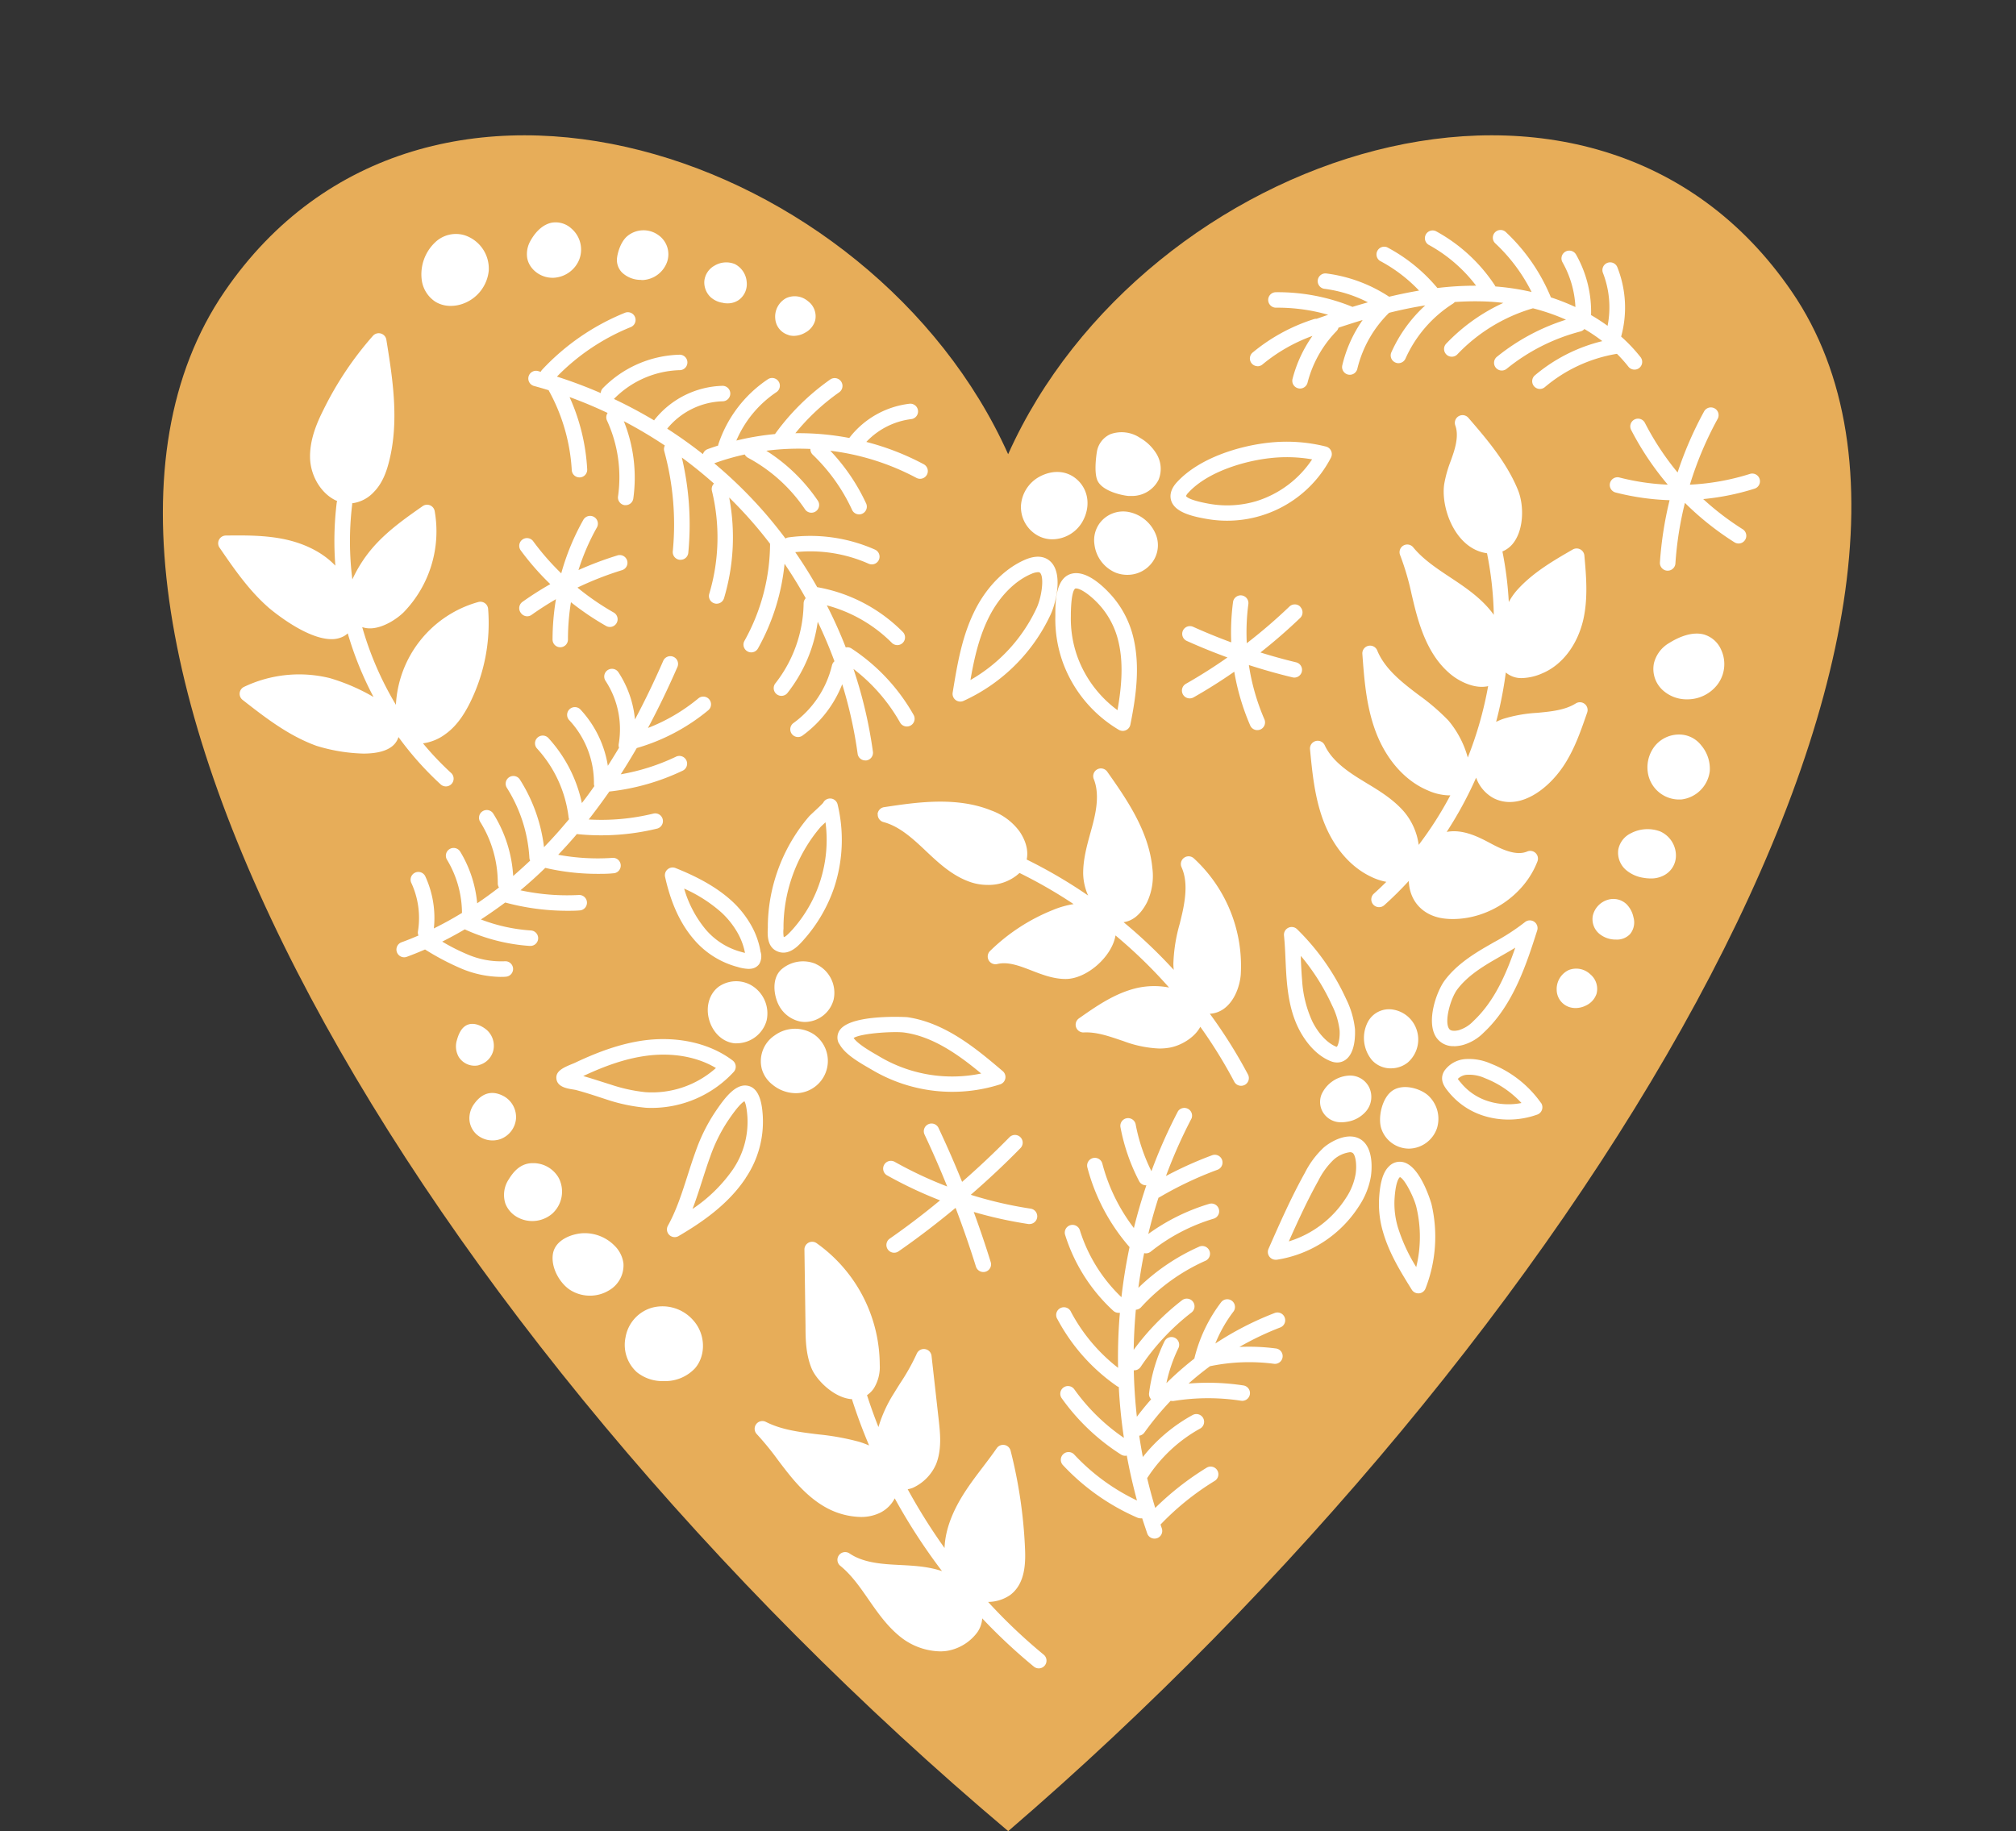 <?xml version="1.0" encoding="UTF-8" standalone="no"?><svg xmlns="http://www.w3.org/2000/svg" xmlns:xlink="http://www.w3.org/1999/xlink" data-name="Layer 1" fill="#000000" height="539.9" preserveAspectRatio="xMidYMid meet" version="1" viewBox="-46.9 -39.9 594.3 539.9" width="594.3" zoomAndPan="magnify"><rect x="-46.9" y="-39.9" width="594.3" height="539.9" fill="#333333" stroke="none"/><g id="change1_1"><path d="M250.31,500C76.1,353.05-46.87,142.76,19.29,46.07c58.82-86,191.14-41,231,47.95,39.87-89,172.2-133.92,231-47.95C547.48,142.76,417.16,356.54,250.31,500Z" fill="#e7ad59"/></g><g id="change2_1"><path d="M70.57,177.42a5.71,5.71,0,0,1-2.24,3c-2,1.39-5,1.87-8.13,1.87A51.31,51.31,0,0,1,46.38,180c-8.26-3-15.12-8.35-21.75-13.53a2.27,2.27,0,0,1,.41-3.85,37.73,37.73,0,0,1,25.33-2.57,58.22,58.22,0,0,1,12.85,5.56,99.63,99.63,0,0,1-7.61-18.77,6.35,6.35,0,0,1-1.06.79,7.4,7.4,0,0,1-3.73.92c-7.71,0-18.16-9-18.28-9.07h0c-6-5.18-10.44-11.67-14.75-17.95A2.28,2.28,0,0,1,19.65,118c5.7-.06,11.59-.12,17.4,1.11,4.38.94,10.4,3.05,14.91,7.78a93.68,93.68,0,0,1,.39-18.49,2.08,2.08,0,0,1,.15-.57c-4.52-1.89-7.87-7.22-8-12.76-.11-5.27,1.93-10.15,4-14.24A98.59,98.59,0,0,1,63,59.16a2.28,2.28,0,0,1,4,1.14c1.83,11.34,3.91,24.18.67,36.34-.64,2.42-1.79,5.93-4.36,8.52a10.45,10.45,0,0,1-6.4,3.33,2.26,2.26,0,0,1,0,.45,90,90,0,0,0,.06,22,39.86,39.86,0,0,1,5.48-8.74c4.36-5.24,9.89-9.12,15.25-12.87a2.27,2.27,0,0,1,3.54,1.46,34.3,34.3,0,0,1-9.09,29.78c-2,2-6.18,4.8-10,4.8a7.2,7.2,0,0,1-1.6-.18,6.91,6.91,0,0,1-.67-.19,95.13,95.13,0,0,0,9.93,22.91A33.24,33.24,0,0,1,94.11,137.6a2.29,2.29,0,0,1,2.88,2,52.81,52.81,0,0,1-5.23,27.48c-2.19,4.47-4.56,7.5-7.47,9.55a14.14,14.14,0,0,1-6.5,2.64A87.61,87.61,0,0,0,86.08,188,2.28,2.28,0,1,1,83,191.37,93.53,93.53,0,0,1,70.57,177.42Zm173.83,255a11.65,11.65,0,0,0,6.51-2.05c4.22-3.19,4.55-8.81,4.37-13.36A141.12,141.12,0,0,0,251,387.76,2.28,2.28,0,0,0,247,387c-1.31,1.9-2.74,3.79-4.13,5.62-1.63,2.14-3.31,4.35-4.84,6.65-3.53,5.28-5.58,10.12-6.26,14.77a23.51,23.51,0,0,0-.23,2.48,171.5,171.5,0,0,1-10.86-17.32,7.73,7.73,0,0,0,1.57-.45,13.65,13.65,0,0,0,6.82-7c1.72-4.37,1.18-9.19.75-13.06l-2.11-18.82a2.28,2.28,0,0,0-4.36-.64,61.86,61.86,0,0,1-4.83,8.63c-.63,1-1.26,2-1.87,3a39.83,39.83,0,0,0-4.59,10q-1.84-4.65-3.37-9.4a7.63,7.63,0,0,0,2-2,12,12,0,0,0,1.75-7,44.14,44.14,0,0,0-18.62-35.82,2.28,2.28,0,0,0-3.58,1.9l.32,22.61c0,3.9.11,8.32,1.78,12.39,1.39,3.41,6.44,8.51,11.5,9.07a2.55,2.55,0,0,0,.39,0q2.22,6.95,5.08,13.68a28.59,28.59,0,0,0-3-1.1,73.81,73.81,0,0,0-12-2.17c-5.55-.68-10.8-1.33-15.43-3.68a2.28,2.28,0,0,0-2.68,3.61,84,84,0,0,1,6.19,7.57c.91,1.21,1.86,2.46,2.82,3.67,2.71,3.42,6.46,7.68,11.39,10.4a22.18,22.18,0,0,0,10.24,2.78,12.65,12.65,0,0,0,5.87-1.32,9.66,9.66,0,0,0,4.15-4.17,174,174,0,0,0,13.94,21.46c-4.06-1.38-8.3-1.6-12.41-1.81l-2-.11c-4.57-.27-9.29-.85-12.89-3.32a2.28,2.28,0,0,0-2.72,3.65c3.31,2.67,5.82,6.29,8.26,9.81,2.62,3.78,5.34,7.7,9,10.76A19.47,19.47,0,0,0,230.22,447a13.57,13.57,0,0,0,2.12-.16,14,14,0,0,0,8.88-5.48,8.11,8.11,0,0,0,1.43-4.09,164.84,164.84,0,0,0,15.22,14.22,2.28,2.28,0,0,0,1.45.52,2.26,2.26,0,0,0,1.76-.83,2.28,2.28,0,0,0-.31-3.21A160.88,160.88,0,0,1,244.4,432.44ZM421,170.15a2.28,2.28,0,0,0-3.37-2.65c-3.22,2-7.2,2.38-11.42,2.78a41.63,41.63,0,0,0-10,1.78,19.5,19.5,0,0,0-2.07.88A114.45,114.45,0,0,0,397,158.38a7,7,0,0,0,4.77,1.65,15.85,15.85,0,0,0,6.05-1.43c5.8-2.45,10.27-8.32,12-15.71,1.47-6.38.87-13.08.34-19a2.29,2.29,0,0,0-3.41-1.78c-5.61,3.24-12,6.9-16.68,12.27h0a18.55,18.55,0,0,0-2.19,3.24A104.6,104.6,0,0,0,396,122.69a7.72,7.72,0,0,0,2.91-2.1c3.45-4,3.55-11.44,1.65-16.07-3.34-8.17-9.31-15.1-14.57-21.2a2.27,2.27,0,0,0-3.87,2.25c.72,2,.57,4.52-.47,7.85-.28.88-.58,1.74-.91,2.65a35.73,35.73,0,0,0-1.9,6.77c-1,6.79,2.93,18,11.33,20.13a12.72,12.72,0,0,0,1.29.25,102,102,0,0,1,2,18.16c-3.13-4.38-7.58-7.55-11.9-10.42l-.92-.61c-3.94-2.61-8-5.3-10.92-8.85a2.27,2.27,0,0,0-3.86,2.31,78.06,78.06,0,0,1,3.38,11.54c.5,2.1,1,4.28,1.62,6.42,2.31,8.09,5.5,13.58,10.05,17.27,2.14,1.73,5.64,3.57,9,3.57a8.62,8.62,0,0,0,1.24-.09c.22,0,.43-.08.64-.13a109.35,109.35,0,0,1-6,21.07,28.64,28.64,0,0,0-5.73-10.94h0a64.28,64.28,0,0,0-8.75-7.51c-1.07-.81-2.17-1.64-3.21-2.48-3.22-2.57-7.16-6.1-9-10.64a2.28,2.28,0,0,0-4.39,1c.55,7.47,1.12,15.2,3.79,22.53,3.05,8.4,8.67,14.85,15.44,17.7a16.28,16.28,0,0,0,6.19,1.49c.18,0,.34,0,.51,0a105.59,105.59,0,0,1-9.32,14.6,19,19,0,0,0-4.43-9.91c-3.12-3.54-7.1-6-10.95-8.31l-2.15-1.32c-3.92-2.45-8.18-5.53-10.17-9.83a2.28,2.28,0,0,0-4.34,1.17c.67,6.93,1.36,14.1,3.87,20.89,2.92,7.86,7.95,13.8,14.18,16.73a17.76,17.76,0,0,0,4.45,1.48c-1.19,1.18-2.4,2.34-3.65,3.46a2.28,2.28,0,0,0,1.52,4,2.24,2.24,0,0,0,1.52-.58c2.54-2.27,4.95-4.67,7.24-7.16q0,.48.06,1c.62,5.76,4.85,9.66,11,10.16.64.06,1.28.08,1.93.08,10.62,0,21.11-7,24.93-17a2.28,2.28,0,0,0-3-2.92c-3.1,1.33-7.09-.4-10.59-2.27s-8.3-4.43-13.17-3.49a114,114,0,0,0,8.68-16,11.08,11.08,0,0,0,5.25,6.1,10.45,10.45,0,0,0,4.66,1.08c6.2,0,12.42-5.24,16.22-11.2C417.45,180.54,419.23,175.26,421,170.15Zm-209.15,30a2.28,2.28,0,0,0,1.68,2.33c4.46,1.19,8.17,4.43,11.9,7.94l.45.43c3.79,3.58,7.71,7.27,12.82,9.16a15.62,15.62,0,0,0,5.47,1,13.38,13.38,0,0,0,9.48-3.52,140.68,140.68,0,0,1,15.94,9.18,26.68,26.68,0,0,0-6.06,1.72,56.32,56.32,0,0,0-18.58,12.11,2.28,2.28,0,0,0,2.13,3.84c3.18-.77,6.53.53,10.09,1.9,3.19,1.24,6.48,2.51,10.07,2.51h0c6.24,0,13.68-6.61,14.7-12.84a145,145,0,0,1,15.79,15.36,23.11,23.11,0,0,0-9.64.18c-6.47,1.55-12,5.46-16.93,8.92a2.28,2.28,0,0,0,1.43,4.14c3.57-.18,7.11,1,10.86,2.28l.74.24a33.79,33.79,0,0,0,10.66,2.22,17.69,17.69,0,0,0,3-.25c3.41-.59,7.45-3,9.09-6.16a141.17,141.17,0,0,1,10,16.18,2.27,2.27,0,0,0,2,1.22A2.4,2.4,0,0,0,320,280a2.28,2.28,0,0,0,1-3.08A144.74,144.74,0,0,0,309.75,259a7.72,7.72,0,0,0,4.11-1.45c3.29-2.36,4.73-6.86,5-10A43.1,43.1,0,0,0,305,213.15a2.28,2.28,0,0,0-3.6,2.62c1.48,3.32,1.56,7.42.29,13.27-.25,1.12-.53,2.27-.8,3.38A47.65,47.65,0,0,0,299,244.24a16.88,16.88,0,0,0,.11,1.82A148.2,148.2,0,0,0,284.32,232c2.12-.28,4.72-1.63,6.9-5.83A18.19,18.19,0,0,0,292.8,216c-1.05-11-7.82-20.59-13.25-28.31a2.28,2.28,0,0,0-4,2.15c1.66,4.18.75,9.15-.24,13-.25,1-.51,1.93-.78,2.9-1.06,3.84-2.15,7.82-2.12,12a16.73,16.73,0,0,0,1.46,6.4,145.08,145.08,0,0,0-18.11-10.61c.53-2.53-.16-5.38-2.07-8.23a17.73,17.73,0,0,0-8.31-6.21c-10.38-4.22-22.18-2.43-31.66-1A2.27,2.27,0,0,0,211.8,200.19ZM299,244.24ZM323.81,68.09a2.27,2.27,0,0,0,1.46-.53A49.3,49.3,0,0,1,340,59.14a38.66,38.66,0,0,0-5.87,12.67,2.27,2.27,0,0,0,1.64,2.77,2.24,2.24,0,0,0,.57.08,2.29,2.29,0,0,0,2.21-1.72,33.84,33.84,0,0,1,8.55-15.22,2.23,2.23,0,0,0,.57-1q3.53-1.18,7.13-2.27a38.8,38.8,0,0,0-6,13.34,2.28,2.28,0,0,0,1.69,2.75,2.39,2.39,0,0,0,.53.06,2.28,2.28,0,0,0,2.21-1.76,34.44,34.44,0,0,1,9.36-16.51,2.25,2.25,0,0,0,.35-.09c3.4-.84,6.84-1.55,10.32-2.1a41.85,41.85,0,0,0-10,13.84,2.27,2.27,0,0,0,1.17,3,2.12,2.12,0,0,0,.92.2,2.28,2.28,0,0,0,2.08-1.36,37.19,37.19,0,0,1,14-16.2,2.33,2.33,0,0,0,.52-.47c2.66-.18,5.33-.26,8-.19q3.19.07,6.32.45a54.62,54.62,0,0,0-16.77,11.94,2.28,2.28,0,1,0,3.3,3.14A50.14,50.14,0,0,1,405,51a61.08,61.08,0,0,1,9.74,3.36,62,62,0,0,0-20.3,10.89,2.28,2.28,0,1,0,2.87,3.54A57.46,57.46,0,0,1,419,57.83a2.3,2.3,0,0,0,1.16-.72,49,49,0,0,1,5.29,3.57,48.51,48.51,0,0,0-19.89,10.1,2.28,2.28,0,0,0,1.47,4,2.31,2.31,0,0,0,1.48-.54,43.86,43.86,0,0,1,21.25-9.82,43,43,0,0,1,3.38,3.79,2.25,2.25,0,0,0,1.79.87,2.22,2.22,0,0,0,1.4-.48,2.28,2.28,0,0,0,.39-3.2A47,47,0,0,0,431,59.34a32.29,32.29,0,0,0-1.12-20.45,2.28,2.28,0,0,0-4.24,1.69A28,28,0,0,1,427,56.17,54.94,54.94,0,0,0,422.13,53a34.15,34.15,0,0,0-4.42-17.84,2.28,2.28,0,0,0-4,2.27,29.49,29.49,0,0,1,3.81,13.2,64.67,64.67,0,0,0-7.23-2.85A55.14,55.14,0,0,0,397,28.52a2.27,2.27,0,1,0-3.1,3.33A50.77,50.77,0,0,1,404.6,46.19a71.45,71.45,0,0,0-10.67-1.63,3,3,0,0,0-.21-.4,48.7,48.7,0,0,0-17.29-15.88,2.28,2.28,0,0,0-2.18,4,44.14,44.14,0,0,1,14,12.06,92.49,92.49,0,0,0-11.42.68A49.33,49.33,0,0,0,362,33a2.28,2.28,0,0,0-2.13,4,44.81,44.81,0,0,1,11.56,8.78c-3,.51-5.92,1.12-8.82,1.81A43.72,43.72,0,0,0,344,40.72a2.28,2.28,0,0,0-.56,4.52,39.07,39.07,0,0,1,12.92,4c-1.53.43-3.05.88-4.56,1.34a58,58,0,0,0-22.6-4.32,2.27,2.27,0,0,0-2.25,2.3,2.3,2.3,0,0,0,2.3,2.26,53.91,53.91,0,0,1,15.39,2.09l-3.4,1.18a2.51,2.51,0,0,0-.76.09,53.67,53.67,0,0,0-18.14,9.89,2.28,2.28,0,0,0,1.46,4Zm8,280.45a2.27,2.27,0,0,0-2.94-1.31,92,92,0,0,0-17.5,9,40,40,0,0,1,5.36-9.44,2.28,2.28,0,0,0-3.62-2.77,44.71,44.71,0,0,0-7.91,16.57.2.2,0,0,1,0,.07,94.64,94.64,0,0,0-8.25,7.25,44.56,44.56,0,0,1,3.53-10.31,2.28,2.28,0,0,0-4.1-2,48.74,48.74,0,0,0-4.54,15.25,2.22,2.22,0,0,0,.6,1.83q-2.21,2.51-4.2,5.15-.76-6.83-.91-13.7h.12a2.28,2.28,0,0,0,1.9-1,68.19,68.19,0,0,1,15-16.05,2.28,2.28,0,1,0-2.79-3.61A73,73,0,0,0,287.3,358.1q.1-5.93.64-11.83a2.26,2.26,0,0,0,1.54-.74,57,57,0,0,1,18.85-13.64,2.28,2.28,0,1,0-1.85-4.16,61.4,61.4,0,0,0-17.8,12.08c.46-3.43,1-6.84,1.71-10.23a2.22,2.22,0,0,0,.51.06,2.27,2.27,0,0,0,1.43-.5,55,55,0,0,1,18.58-9.73,2.28,2.28,0,0,0-1.3-4.37,59.81,59.81,0,0,0-18,8.89q1.29-5.4,3-10.69a1.87,1.87,0,0,0,.32-.15A106.32,106.32,0,0,1,312,305a2.28,2.28,0,1,0-1.58-4.28,111.26,111.26,0,0,0-13.6,6.12,145.92,145.92,0,0,1,7.55-17,2.28,2.28,0,0,0-4-2.11,150.07,150.07,0,0,0-7.84,17.69,53.12,53.12,0,0,1-4.63-13.72,2.28,2.28,0,1,0-4.48.84,57.38,57.38,0,0,0,5.48,15.81,2.28,2.28,0,0,0,2,1.23h.14q-2.1,6.21-3.68,12.6a53.48,53.48,0,0,1-9.28-18.92,2.28,2.28,0,1,0-4.41,1.15,58.11,58.11,0,0,0,12.41,23.39q-1.54,7.32-2.39,14.77a46.48,46.48,0,0,1-12.28-19.82,2.28,2.28,0,0,0-4.35,1.35,51.12,51.12,0,0,0,14.23,22.48,2.28,2.28,0,0,0,1.54.6,2.85,2.85,0,0,0,.41,0c-.05.62-.12,1.24-.16,1.86q-.52,7.17-.38,14.36a51.46,51.46,0,0,1-13.86-16.45,2.28,2.28,0,1,0-4,2.14,56.11,56.11,0,0,0,17.46,19.66,2.16,2.16,0,0,0,.61.3q.39,7.55,1.51,15a58.39,58.39,0,0,1-14.63-14.32,2.27,2.27,0,0,0-3.71,2.63,62.89,62.89,0,0,0,17.49,16.61,2.3,2.3,0,0,0,1.22.36,2,2,0,0,0,.48-.06c.82,4.48,1.84,8.9,3,13.24a61.24,61.24,0,0,1-18.5-13.55,2.28,2.28,0,0,0-3.34,3.11,66,66,0,0,0,22,15.52,2.41,2.41,0,0,0,.9.18,2.44,2.44,0,0,0,.48,0c.48,1.49,1,3,1.48,4.46a2.27,2.27,0,0,0,2.15,1.52,2.45,2.45,0,0,0,.75-.12,2.28,2.28,0,0,0,1.4-2.91c-.13-.37-.25-.75-.38-1.13l.08-.06a79.27,79.27,0,0,1,15.89-12.79,2.28,2.28,0,0,0-2.38-3.89,84.42,84.42,0,0,0-15.15,11.86c-.88-2.91-1.68-5.86-2.38-8.82a2.35,2.35,0,0,0,.19-.25,43.77,43.77,0,0,1,15.42-14.33,2.28,2.28,0,0,0-2.2-4A48.36,48.36,0,0,0,290,389.69q-.6-3.13-1.07-6.28a2.27,2.27,0,0,0,1.52-.92,87.58,87.58,0,0,1,7.75-9.37,1.84,1.84,0,0,0,.47.06,2.19,2.19,0,0,0,.36,0,63.68,63.68,0,0,1,19.92-.08,2.28,2.28,0,0,0,.7-4.51,69,69,0,0,0-16.17-.55c2-1.8,4.14-3.51,6.32-5.12a56.52,56.52,0,0,1,18.94-.7,2.28,2.28,0,0,0,.63-4.51,60.41,60.41,0,0,0-10.9-.47,87.58,87.58,0,0,1,12-5.73A2.27,2.27,0,0,0,331.81,348.54ZM285.74,106.33h0q.4,0,.81,0a8.77,8.77,0,0,0,8.08-4.75,8.51,8.51,0,0,0-.56-7.59,13.56,13.56,0,0,0-4.88-4.78,9.75,9.75,0,0,0-8.74-1.1,6.9,6.9,0,0,0-4,5.2c0,.06-1.09,6.32.33,8.78C278.53,105.15,284.29,106.21,285.74,106.33Zm-3.82,22.59a9.36,9.36,0,0,0,3.48.67,9.06,9.06,0,0,0,6.76-2.94,8.51,8.51,0,0,0,1.81-8.59,10.92,10.92,0,0,0-8.12-7,8.65,8.65,0,0,0-8.39,3.06,8.48,8.48,0,0,0-1.72,6.55A10.36,10.36,0,0,0,281.92,128.92Zm-22.71-10.81a8.88,8.88,0,0,0,4.07,1,10.34,10.34,0,0,0,8.91-5.19c2.36-4.18,1.91-8.89-1.14-12s-7.46-3.46-11.55-1.25a10.47,10.47,0,0,0-5.43,8.57A9.64,9.64,0,0,0,259.21,118.11Zm39.17-10.32c-.41-1.23-.46-3.18,1.64-5.48,6.56-7.17,18.32-10.74,27.14-11.69A47.64,47.64,0,0,1,344,91.77,2.29,2.29,0,0,1,345.47,95a34.49,34.49,0,0,1-36.82,18.07C304,112.26,299.48,111,298.38,107.79Zm4.34-1.43c.22.34,1.32,1.28,6.74,2.26a30.16,30.16,0,0,0,14-.76,30.64,30.64,0,0,0,16.44-12.32,43.49,43.49,0,0,0-12.24-.38c-7.63.81-18.56,4-24.26,10.22A3,3,0,0,0,302.72,106.36Zm-21.6,29.7a28.82,28.82,0,0,1,6.11,12.12c2,8.47.76,17.3-.91,25.59a2.29,2.29,0,0,1-2.24,1.83,2.36,2.36,0,0,1-1.15-.31,38.43,38.43,0,0,1-16.47-19.77,37.68,37.68,0,0,1-2.25-13.81l0-.65c0-3.72.16-10.64,4.81-11.81S279,133.62,281.12,136.06Zm1.68,13.18A24.41,24.41,0,0,0,277.67,139c-2.89-3.35-6-5.39-7.29-5.39a.85.85,0,0,0-.23,0c-.21.05-1.26.66-1.37,7.46v.68a33.27,33.27,0,0,0,2,12.16,34,34,0,0,0,11.75,15.58C283.7,162.78,284.37,155.77,282.8,149.24Zm-48.86,15.07c1.36-8.35,2.77-17,6.84-24.81,3.53-6.78,8.88-12,14.66-14.44,4-1.65,6.29-.49,7.51.78,3.52,3.65,1.41,12.09-.1,15.38a52.16,52.16,0,0,1-25.73,25.54,2.28,2.28,0,0,1-3.18-2.45Zm5.24-3.71a47.61,47.61,0,0,0,19.53-21.28c1.5-3.28,2.25-9,1-10.32a.84.84,0,0,0-.63-.2,5.47,5.47,0,0,0-1.86.47c-4.81,2-9.31,6.49-12.35,12.33S240.32,154,239.18,160.6ZM179.09,261a9.61,9.61,0,0,0-4.79-10.55A9,9,0,0,0,165,251c-2.79,2.07-3.92,5.88-2.87,9.71s4,6.65,7.5,7a7.63,7.63,0,0,0,.82,0A9.2,9.2,0,0,0,179.09,261Zm14.49-16.7A9.72,9.72,0,0,0,183.37,246c-2.91,2.77-2.07,7.65-.8,10.25a9.26,9.26,0,0,0,6.46,5.05,8.24,8.24,0,0,0,1.39.12,8.85,8.85,0,0,0,8.43-6.61A9.32,9.32,0,0,0,193.58,244.33ZM180.82,279.9a10.92,10.92,0,0,0,6.83,2.52,10.51,10.51,0,0,0,1.12-.06,9.52,9.52,0,0,0,4.3-17.26,10.17,10.17,0,0,0-11.58.27,9.12,9.12,0,0,0-3.8,9.95A8.93,8.93,0,0,0,180.82,279.9Zm-11.73-7.11a2.29,2.29,0,0,1,.32,3.34,32.9,32.9,0,0,1-24.06,10.63c-.8,0-1.61,0-2.41-.1A51.2,51.2,0,0,1,132,284.31l-3.05-1c-2-.65-4.13-1.32-6.19-1.86l-.58-.1c-2-.31-4.91-.79-5.07-3.35-.15-2.22,2.29-3.22,4.87-4.28l.53-.22c7.6-3.62,14-5.72,20.1-6.6C152.64,265.49,162.3,267.63,169.09,272.79Zm-25.85-1.34c-5.48.78-11.29,2.67-18.21,5.92,1.8.51,3.58,1.08,5.31,1.63l3,.95a47.6,47.6,0,0,0,10,2.17A28.27,28.27,0,0,0,164.15,275C158.5,271.6,151,270.33,143.24,271.45Zm29.68,36c-5.24,7.94-13.32,13.31-19.78,17.1a2.26,2.26,0,0,1-1.15.31,2.3,2.3,0,0,1-1.59-.64,2.27,2.27,0,0,1-.4-2.74c2.52-4.56,4.1-9.5,5.77-14.72.77-2.41,1.57-4.91,2.46-7.34a51.63,51.63,0,0,1,5.7-11.46l.21-.31c2.58-3.8,5.63-7.83,9-7.48,4.23.44,4.65,6.44,4.83,9v.11A29.6,29.6,0,0,1,172.92,307.41Zm.52-17.85v-.11c-.21-3.08-.63-4.25-.89-4.69-.6.31-1.94,1.45-4.63,5.42l-.22.32A47.3,47.3,0,0,0,162.51,301c-.86,2.34-1.64,4.79-2.4,7.16-.89,2.77-1.79,5.6-2.86,8.39a44.76,44.76,0,0,0,11.87-11.6A25,25,0,0,0,173.44,289.56Zm27-21.77a3.79,3.79,0,0,1,.25-4.05C204.14,259,220.34,260,220.5,260c11.39,1.63,20.71,9.56,28.2,15.92a2.28,2.28,0,0,1-.79,3.91,46.41,46.41,0,0,1-37.62-4.22l-.86-.5C205.54,272.88,201.93,270.63,200.48,267.79Zm4.31-1.67c1.28,1.8,4.9,3.89,6.92,5.05l.88.52a42,42,0,0,0,29.8,4.89c-6.4-5.31-14-10.84-22.54-12.06C217.14,264.13,207.2,264.67,204.79,266.12ZM199,221.81a44.84,44.84,0,0,1-9,15.41l-.13.15c-1.12,1.25-3.21,3.61-5.84,3.61a4.49,4.49,0,0,1-1.92-.44c-2.95-1.34-2.76-4.95-2.66-6.9,0-.28,0-.54,0-.77a50,50,0,0,1,2.09-13.56,50.64,50.64,0,0,1,5.83-12.78,49.3,49.3,0,0,1,4.19-5.66c.22-.25.58-.59,1.55-1.5.73-.68,2.18-2,2.66-2.58a2.25,2.25,0,0,1,1.5-1.19,2.27,2.27,0,0,1,2.75,1.68h0A44.88,44.88,0,0,1,199,221.81Zm-2.58-19.24-.14.13-1.22,1.16a44.19,44.19,0,0,0-3.79,5.11,46.42,46.42,0,0,0-5.3,11.64,45.77,45.77,0,0,0-1.9,12.33c0,.28,0,.6,0,.95a9.44,9.44,0,0,0,.07,2.5c.33,0,1-.48,2.38-2l.14-.15a39.72,39.72,0,0,0,9.8-31.62Zm-39,34.24c-3.86-4.58-6.56-10.52-8.26-18.16a2.28,2.28,0,0,1,3.08-2.61c5,2,11.42,5,16.54,9.66a29.38,29.38,0,0,1,5.69,7.1,23.59,23.59,0,0,1,2.78,7.59c0,.12,0,.24.07.36a4.48,4.48,0,0,1-.4,3.58,3.35,3.35,0,0,1-2.32,1.38,6,6,0,0,1-.85.06,12.18,12.18,0,0,1-3.24-.58l-.42-.11A25.45,25.45,0,0,1,157.42,236.81Zm-2.64-14.71a33.31,33.31,0,0,0,6.12,11.77,20.76,20.76,0,0,0,10.36,6.8l.46.13c.26.07.64.18,1,.26a19.38,19.38,0,0,0-2.23-6,25,25,0,0,0-4.81-6A42.51,42.51,0,0,0,154.78,222.1Zm187.9,60.68A5.92,5.92,0,0,0,344,289.2a6.15,6.15,0,0,0,4.59,1.79,8.92,8.92,0,0,0,1.52-.13,9.18,9.18,0,0,0,5.71-3.13,6.55,6.55,0,0,0,.81-7.2,6.26,6.26,0,0,0-6.1-3.28A9.47,9.47,0,0,0,342.68,282.78ZM374,283c-2.23-1.93-7.22-3.52-10.43-1.32-3,2.05-4.29,7.7-3.33,11a8.61,8.61,0,0,0,8.17,6.09h.07a8.88,8.88,0,0,0,8.22-6A9.33,9.33,0,0,0,374,283Zm-10.84-7.91a7.83,7.83,0,0,0,5-1.77,9,9,0,0,0,2.37-10.1,8.82,8.82,0,0,0-6.75-5.44,7.06,7.06,0,0,0-7.51,3.75,10.24,10.24,0,0,0,1.32,11.2h0A7.47,7.47,0,0,0,363.15,275.1Zm-5.9,31.66a22.59,22.59,0,0,1-3.51,8.92,35.16,35.16,0,0,1-24.28,15.86l-.34,0a2.29,2.29,0,0,1-2.09-3.2c3.28-7.44,6.66-15.13,10.71-22.4a26.61,26.61,0,0,1,5.56-7.47c2.18-1.87,7.28-4.78,11-2.36C358.19,298.68,357.44,305.44,357.25,306.76ZM351.8,300a1.47,1.47,0,0,0-.76-.18,9,9,0,0,0-4.77,2.19,22.33,22.33,0,0,0-4.55,6.23c-3.21,5.76-6,11.85-8.69,17.88a30.66,30.66,0,0,0,16.86-12.82,18.33,18.33,0,0,0,2.85-7.13C353.13,303.41,352.69,300.53,351.8,300Zm23.26,15a42,42,0,0,1-1.73,25,2.26,2.26,0,0,1-1.91,1.44h-.21a2.25,2.25,0,0,1-1.93-1.08c-3.31-5.32-6.72-10.83-8.51-17.14a29.22,29.22,0,0,1-1.14-9.44c.25-5,1.18-8.08,2.91-9.76a4.39,4.39,0,0,1,4.42-1.21C372,304.24,375,314.86,375.06,315ZM370.63,316c-.66-2.77-3.41-8.27-4.84-8.84l-.07.06c-.38.37-1.28,1.76-1.54,6.73a24.7,24.7,0,0,0,1,8,50.64,50.64,0,0,0,5.41,11.74A37.52,37.52,0,0,0,370.63,316Zm-18.09-52.46h0c0,.68.4,6.68-2.73,9a4.21,4.21,0,0,1-2.52.83,5.06,5.06,0,0,1-1.87-.37c-5.31-2.08-8.45-7.51-9.56-9.76-1.84-3.72-2.92-8.12-3.42-13.86-.19-2.11-.28-4.25-.38-6.31-.1-2.35-.21-4.79-.45-7.14a2.28,2.28,0,0,1,3.86-1.86,68.75,68.75,0,0,1,14.46,20.58A26.26,26.26,0,0,1,352.54,263.57Zm-4.54.33a22.2,22.2,0,0,0-2.22-7.34,64.06,64.06,0,0,0-9.2-14.59c0,.31,0,.61,0,.9.09,2,.18,4.11.36,6.13a33.92,33.92,0,0,0,3,12.24c1.81,3.67,4.48,6.49,7.13,7.53l.11,0C347.68,268.22,348.15,265.93,348,263.9Zm59.39,21.42a2.29,2.29,0,0,1-1.09,3.43,25,25,0,0,1-8.49,1.48,24.42,24.42,0,0,1-7.48-1.16,21.52,21.52,0,0,1-9.93-6.66l-.26-.31c-1-1.24-3-3.54-1.2-6.32a8.3,8.3,0,0,1,5.95-3.37,15.83,15.83,0,0,1,7.67,1.32A32.71,32.71,0,0,1,407.39,285.32Zm-5.79,0A29.16,29.16,0,0,0,390.87,278a11.25,11.25,0,0,0-5.43-1,4.21,4.21,0,0,0-2.59,1.21,9.24,9.24,0,0,0,.79,1l.28.34a16.88,16.88,0,0,0,7.82,5.21h0A20.05,20.05,0,0,0,401.6,285.32Zm-19.84-16.74a6,6,0,0,1-5.31-2.65c-3-4.61.12-13.53,2.6-16.81,3.2-4.26,7.73-7.25,11.74-9.61l2.67-1.54a63.77,63.77,0,0,0,9.16-5.94,2.28,2.28,0,0,1,3.63,2.45c-3.12,9.77-7,21.92-15.73,30.07a14,14,0,0,1-6.13,3.68A11.15,11.15,0,0,1,381.76,268.58Zm1.55-4.77a9.67,9.67,0,0,0,4.1-2.59c6.16-5.75,9.65-13.77,12.38-21.67-1.35.83-2.72,1.61-4.07,2.38l-2.62,1.51c-3.8,2.24-7.7,4.81-10.41,8.42-1.92,2.55-3.89,9.36-2.43,11.56C380.68,264.07,381.71,264.2,383.31,263.81ZM130.2,76a136.79,136.79,0,0,0-12.92-4.86,64,64,0,0,1,21.8-14.61,2.28,2.28,0,0,0-1.7-4.23,68.58,68.58,0,0,0-24.5,16.85,2.42,2.42,0,0,0-.38.58l-.72-.21a2.28,2.28,0,1,0-1.19,4.4c1.43.39,2.85.8,4.26,1.24a1.36,1.36,0,0,0,.11.25,54.92,54.92,0,0,1,6.69,23.3,2.28,2.28,0,0,0,2.28,2.15h.12a2.27,2.27,0,0,0,2.15-2.4A59.46,59.46,0,0,0,121,77.17q5.72,2.08,11.22,4.69a2.28,2.28,0,0,0-.19,2.22,40,40,0,0,1,3.26,22.37,2.29,2.29,0,0,0,1.93,2.59l.33,0a2.27,2.27,0,0,0,2.25-2A44.75,44.75,0,0,0,137,84.28a134.93,134.93,0,0,1,12.09,7.18,2.31,2.31,0,0,0-.18,1.64,81.87,81.87,0,0,1,2.52,29.56,2.28,2.28,0,0,0,2.05,2.49h.22A2.27,2.27,0,0,0,156,123.1,86.15,86.15,0,0,0,154.1,95q4.92,3.63,9.48,7.68a2.26,2.26,0,0,0-.61,2.15,58.15,58.15,0,0,1-.8,30.39A2.27,2.27,0,0,0,163.7,138a2.14,2.14,0,0,0,.65.1,2.29,2.29,0,0,0,2.19-1.63,62.76,62.76,0,0,0,1.52-29.67q3.41,3.33,6.54,6.9,2.86,3.26,5.51,6.73a59.27,59.27,0,0,1-7.55,28.62,2.28,2.28,0,0,0,.88,3.1,2.23,2.23,0,0,0,1.11.3,2.27,2.27,0,0,0,2-1.17,64,64,0,0,0,7.83-24.95q3.34,4.92,6.24,10.15A2.3,2.3,0,0,0,190,138a39,39,0,0,1-8.28,23.52,2.28,2.28,0,1,0,3.58,2.82,43.68,43.68,0,0,0,8.86-20.92q2.74,5.72,4.93,11.65a2.26,2.26,0,0,0-.73,1.2,29.51,29.51,0,0,1-11.26,16.95,2.28,2.28,0,1,0,2.67,3.69,34.16,34.16,0,0,0,11.61-15.07,129.75,129.75,0,0,1,4.54,20.47,2.27,2.27,0,0,0,2.25,2l.31,0a2.28,2.28,0,0,0,1.95-2.57,133.6,133.6,0,0,0-5.74-24.41,52.33,52.33,0,0,1,13.74,15.8,2.28,2.28,0,1,0,4-2.23,56.89,56.89,0,0,0-18.29-19.58,2.26,2.26,0,0,0-1.72-.33q-2.47-6.33-5.57-12.4A42.46,42.46,0,0,1,216,149.63a2.3,2.3,0,0,0,1.62.68,2.28,2.28,0,0,0,1.62-3.88A47,47,0,0,0,194,133.22q-3-5.31-6.47-10.32a42.38,42.38,0,0,1,21.64,3.41,2.4,2.4,0,0,0,.93.2,2.28,2.28,0,0,0,.94-4.36,47.11,47.11,0,0,0-25.51-3.6,2.23,2.23,0,0,0-.88.33c-2.11-2.82-4.31-5.55-6.63-8.18a132.17,132.17,0,0,0-14.37-14,70.45,70.45,0,0,1,9-2.6,2.29,2.29,0,0,0,1,1,47.08,47.08,0,0,1,16.75,15.16,2.28,2.28,0,0,0,3.79-2.54A51.85,51.85,0,0,0,179,93a74.81,74.81,0,0,1,13-.53,2.24,2.24,0,0,0,.69,1.7,53.57,53.57,0,0,1,11.59,16.26,2.28,2.28,0,1,0,4.15-1.89A58.11,58.11,0,0,0,197.87,93a72.66,72.66,0,0,1,25.38,8,2.33,2.33,0,0,0,1.08.27,2.28,2.28,0,0,0,1.08-4.29,76.29,76.29,0,0,0-16.93-6.58,21.94,21.94,0,0,1,13.26-6.73,2.28,2.28,0,0,0-.52-4.53A26.26,26.26,0,0,0,203.5,89.18l0,.06a79.53,79.53,0,0,0-15.93-1.41,64.27,64.27,0,0,1,12.91-12.06A2.28,2.28,0,1,0,197.83,72a68.81,68.81,0,0,0-16.27,16.08A79.52,79.52,0,0,0,170.17,90,32.59,32.59,0,0,1,182,75.71a2.28,2.28,0,0,0-2.52-3.8,37.06,37.06,0,0,0-14.61,19.18,2.7,2.7,0,0,0-.08.39c-1.05.33-2.09.68-3.11,1.06A2.26,2.26,0,0,0,160.32,94q-5.08-4-10.53-7.51a21.93,21.93,0,0,1,16.37-8.07,2.28,2.28,0,1,0-.11-4.56,26.53,26.53,0,0,0-20,10,2,2,0,0,0-.12.19q-5.78-3.45-11.85-6.32s0,0,0,0a28.28,28.28,0,0,1,19.31-8.49,2.28,2.28,0,1,0-.13-4.55,32.83,32.83,0,0,0-22.45,9.87A2.22,2.22,0,0,0,130.2,76ZM88.91,245.6a30.84,30.84,0,0,0,11.68,2.53c.6,0,1.19,0,1.78-.07a2.28,2.28,0,0,0-.35-4.54,25.12,25.12,0,0,1-11.37-2.13,58.57,58.57,0,0,1-7.19-3.66c2.24-1.12,4.45-2.32,6.65-3.61A54.83,54.83,0,0,0,109.23,239h.16a2.28,2.28,0,0,0,.15-4.56,50.4,50.4,0,0,1-14.67-3.24q3.63-2.37,7.16-5a70,70,0,0,0,18.26,2.44c1.19,0,2.39,0,3.58-.1a2.28,2.28,0,1,0-.23-4.55,65.07,65.07,0,0,1-17.12-1.39c2.49-2.09,4.94-4.29,7.32-6.61a68.06,68.06,0,0,0,15.37,1.76c1.54,0,3.07,0,4.61-.16a2.28,2.28,0,1,0-.31-4.54,63.87,63.87,0,0,1-15.86-.93c1.38-1.44,2.73-2.91,4.06-4.43.48-.55,1-1.11,1.43-1.67a69.71,69.71,0,0,0,23.67-1.61,2.28,2.28,0,0,0-1.08-4.43,64.59,64.59,0,0,1-19.08,1.74q3.12-4,6.08-8.24a67,67,0,0,0,21.64-6.16,2.28,2.28,0,1,0-2-4.11,62.33,62.33,0,0,1-16.28,5.19q2.41-3.75,4.72-7.74a58.46,58.46,0,0,0,21.1-11.16,2.28,2.28,0,0,0-2.91-3.51,53.64,53.64,0,0,1-14.89,8.75q4.52-8.43,8.67-17.94a2.28,2.28,0,1,0-4.18-1.82q-4,9.15-8.32,17.25a30.57,30.57,0,0,0-4.87-13.91,2.28,2.28,0,1,0-3.81,2.51,26,26,0,0,1,3.89,18.65,2.23,2.23,0,0,0,.09,1.09c-1.08,1.81-2.18,3.59-3.29,5.32a31.72,31.72,0,0,0-8-16.51,2.28,2.28,0,1,0-3.33,3.11,27.12,27.12,0,0,1,7.23,18.65,2,2,0,0,0,.12.74q-1.8,2.58-3.68,5a41.07,41.07,0,0,0-9.92-19.23,2.28,2.28,0,0,0-3.34,3.1,36.43,36.43,0,0,1,9.35,20.35,1.88,1.88,0,0,0,.14.53c-.85,1-1.7,2-2.56,3-1.58,1.81-3.19,3.55-4.83,5.25a47.83,47.83,0,0,0-7.11-19.93,2.27,2.27,0,0,0-3.84,2.44A43.36,43.36,0,0,1,109.16,213a2.23,2.23,0,0,0,.22.85c-1.66,1.56-3.33,3.08-5,4.53A38.83,38.83,0,0,0,98.52,200a2.28,2.28,0,0,0-3.86,2.43,34,34,0,0,1,5.18,18.12,2.29,2.29,0,0,0,.35,1.22c-2.11,1.64-4.25,3.2-6.42,4.66a35.61,35.61,0,0,0-5-15.22,2.28,2.28,0,0,0-3.9,2.37,30.77,30.77,0,0,1,4.42,15.69q-4.08,2.49-8.29,4.57a29.35,29.35,0,0,0-2.57-15.45,2.28,2.28,0,0,0-4.12,1.94,24.61,24.61,0,0,1,2,14.35,2.2,2.2,0,0,0,.15,1.25q-2.47,1.08-5,2a2.28,2.28,0,0,0,.79,4.42,2.14,2.14,0,0,0,.78-.14c1.8-.66,3.59-1.39,5.37-2.16A76.61,76.61,0,0,0,88.91,245.6ZM256.62,321a2.28,2.28,0,0,0,.34-4.53,117.52,117.52,0,0,1-17.68-4.09c5.06-4.4,10-9,14.65-13.77a2.28,2.28,0,0,0-3.26-3.19c-4.47,4.56-9.14,8.94-13.95,13.15q-3.27-8.1-7-16a2.28,2.28,0,0,0-4.12,1.94q3.57,7.59,6.73,15.42a118.4,118.4,0,0,1-15.48-7.27,2.28,2.28,0,0,0-2.23,4,123.81,123.81,0,0,0,15.6,7.36Q223,320,215.38,325.31a2.28,2.28,0,0,0,1.31,4.15,2.25,2.25,0,0,0,1.3-.41c5.77-4,11.38-8.31,16.81-12.82,2.17,5.72,4.18,11.5,6,17.32a2.29,2.29,0,0,0,2.18,1.6,2.22,2.22,0,0,0,.67-.1,2.26,2.26,0,0,0,1.5-2.85q-2.31-7.43-5-14.76A123.48,123.48,0,0,0,256.27,321,2.11,2.11,0,0,0,256.62,321Zm79.81-182a2.28,2.28,0,0,0-3.22-.06,155.67,155.67,0,0,1-12.57,10.81,63.89,63.89,0,0,1,.47-11.56,2.28,2.28,0,0,0-4.52-.6,68.86,68.86,0,0,0-.53,11.91c-3.8-1.4-7.56-2.93-11.24-4.59a2.28,2.28,0,0,0-1.87,4.16c3.93,1.77,7.95,3.4,12,4.88q-5.94,4.17-12.26,7.77a2.28,2.28,0,1,0,2.26,4q6.17-3.51,12-7.57A69,69,0,0,0,321.65,174a2.27,2.27,0,0,0,2.09,1.37,2.42,2.42,0,0,0,.91-.18,2.29,2.29,0,0,0,1.19-3,64.08,64.08,0,0,1-4.58-16c4.25,1.37,8.55,2.59,12.88,3.63a2.46,2.46,0,0,0,.53.06,2.28,2.28,0,0,0,.54-4.49c-3.54-.85-7.06-1.83-10.54-2.91q6.09-4.8,11.7-10.17A2.3,2.3,0,0,0,336.43,139.06ZM471.81,101.3A2.28,2.28,0,0,0,469,99.82,69.79,69.79,0,0,1,451.27,103a102.76,102.76,0,0,1,8.18-19.4,2.28,2.28,0,0,0-4-2.19,107.42,107.42,0,0,0-7.81,18A81,81,0,0,1,438,84.77a2.28,2.28,0,0,0-4.05,2.1A86.05,86.05,0,0,0,444.75,103a69,69,0,0,1-14.25-2.11,2.28,2.28,0,0,0-1.14,4.42,73.92,73.92,0,0,0,15.92,2.27,107.74,107.74,0,0,0-2.85,18.35,2.29,2.29,0,0,0,2.13,2.43h.15A2.28,2.28,0,0,0,447,126.2a101.79,101.79,0,0,1,2.8-17.83A85.75,85.75,0,0,0,464.41,120a2.35,2.35,0,0,0,1.21.35,2.28,2.28,0,0,0,1.21-4.21,82,82,0,0,1-11.64-8.89,73,73,0,0,0,15.14-3.07A2.28,2.28,0,0,0,471.81,101.3ZM106.64,140.81a2.3,2.3,0,0,0,1.86,1,2.24,2.24,0,0,0,1.32-.43c2.31-1.64,4.71-3.18,7.17-4.61a72.55,72.55,0,0,0-1,11.9,2.27,2.27,0,0,0,2.27,2.27h0a2.27,2.27,0,0,0,2.27-2.28,68.83,68.83,0,0,1,.88-11,80.75,80.75,0,0,0,10.36,7,2.27,2.27,0,0,0,1.12.3,2.28,2.28,0,0,0,1.13-4.26,76.15,76.15,0,0,1-10.69-7.35,96.11,96.11,0,0,1,13-5.1,2.28,2.28,0,1,0-1.34-4.35,101.69,101.69,0,0,0-11.36,4.28,66,66,0,0,1,5.43-12.56,2.27,2.27,0,1,0-4-2.24,69.91,69.91,0,0,0-6.51,15.77,74,74,0,0,1-8.3-9.51,2.28,2.28,0,0,0-3.68,2.69,77.63,77.63,0,0,0,8.75,10,95.26,95.26,0,0,0-8.25,5.26A2.28,2.28,0,0,0,106.64,140.81Zm349,6.43c-3.66-1.1-7.72.73-10.49,2.45a9.54,9.54,0,0,0-4.49,6,8.48,8.48,0,0,0,2.52,7.83,10.48,10.48,0,0,0,7.24,2.78h.09a11.18,11.18,0,0,0,8.88-4.36,10,10,0,0,0,1.2-10A8,8,0,0,0,455.61,147.24Zm-6.7,29.47a9.22,9.22,0,0,0-7.8,3.1,10.15,10.15,0,0,0-2.12,8.86h0a9.33,9.33,0,0,0,8.94,7.16l.69,0a9.56,9.56,0,0,0,8.48-8.41,10.66,10.66,0,0,0-2.57-7.61A8.18,8.18,0,0,0,448.91,176.71Zm-6.28,28.59a10.58,10.58,0,0,0-8.82.5,6.73,6.73,0,0,0-3.69,4.84h0a6.73,6.73,0,0,0,2.32,6,10.29,10.29,0,0,0,5.07,2.27,13,13,0,0,0,2.18.2,8,8,0,0,0,3.79-.86,6.57,6.57,0,0,0,3.64-6.07A7.8,7.8,0,0,0,442.63,205.3Zm-10,21.47a5.61,5.61,0,0,0-5.6-1.37,6.39,6.39,0,0,0-4.41,4.68,5.61,5.61,0,0,0,2,5.41,7.59,7.59,0,0,0,4.76,1.64h.11a5.33,5.33,0,0,0,4.1-1.61,5.44,5.44,0,0,0,1-5A7.49,7.49,0,0,0,432.65,226.77ZM415.58,246.1A6.19,6.19,0,0,0,412,252a5.41,5.41,0,0,0,3.62,5,6,6,0,0,0,1.94.32,6.91,6.91,0,0,0,3.09-.76,5.9,5.9,0,0,0,3.09-3.43,5.58,5.58,0,0,0-1.83-5.76A6,6,0,0,0,415.58,246.1ZM81.5,49.1A8.55,8.55,0,0,0,86,50.29a10.59,10.59,0,0,0,3.29-.54A11.58,11.58,0,0,0,97.17,40a10.34,10.34,0,0,0-7.12-10.54,8.84,8.84,0,0,0-8.5,1.93,13,13,0,0,0-4.13,11.21A9.09,9.09,0,0,0,81.5,49.1ZM115.94,42h.35a8.62,8.62,0,0,0,7.56-5.36,8.17,8.17,0,0,0-2.24-9.1,6.87,6.87,0,0,0-5.77-1.8c-2.41.44-4.66,2.32-6.34,5.32a7.85,7.85,0,0,0-1,5C109,39.34,112.28,42,115.94,42Zm26.21.66.59,0a8.07,8.07,0,0,0,7-5.3,6.9,6.9,0,0,0-2.64-8,7.47,7.47,0,0,0-9,.3c-2,1.64-2.9,4.82-3.1,6.45a5.28,5.28,0,0,0,1.44,4.31A8,8,0,0,0,142.15,42.62Zm24.24,6.79a7.49,7.49,0,0,0,1.14.09,5.7,5.7,0,0,0,3.36-1,5.77,5.77,0,0,0,2.33-5.31,6.47,6.47,0,0,0-3.49-5.27,6.71,6.71,0,0,0-6,.47,5.84,5.84,0,0,0-3,4.57,6,6,0,0,0,1.87,4.73A6.83,6.83,0,0,0,166.39,49.41Zm19.16,9.46a6,6,0,0,0,1.59.22,6.89,6.89,0,0,0,3.41-1,5.89,5.89,0,0,0,2.87-3.61,5.56,5.56,0,0,0-2.16-5.64,6,6,0,0,0-6.36-.9,6.18,6.18,0,0,0-3.26,6.09A5.41,5.41,0,0,0,185.55,58.87ZM134.27,327.39a12.36,12.36,0,0,0-9.2-3.69c-3.3.13-8.41,1.91-9,6.27-.55,4.06,2.12,8.48,5,10.4a10.83,10.83,0,0,0,5.94,1.75,10.71,10.71,0,0,0,5.48-1.48,8.53,8.53,0,0,0,4.4-8A8.88,8.88,0,0,0,134.27,327.39Zm-16.44-19.94a8.62,8.62,0,0,0-7.81-4.4c-3.63.05-5.69,2.73-6.93,4.75a8.3,8.3,0,0,0-1,7.19,7.83,7.83,0,0,0,3.21,3.81,9.06,9.06,0,0,0,10.59-.85A8.78,8.78,0,0,0,117.83,307.45Zm-23.62-33.3a5.89,5.89,0,0,0,4.34-4.43A6.25,6.25,0,0,0,96.83,264c-.79-.78-3.35-2.63-5.73-1.81-2,.69-2.83,2.91-3.29,4.52a6.29,6.29,0,0,0,.51,5,5.53,5.53,0,0,0,5.89,2.48Zm11,15.87a7.07,7.07,0,0,0-3.36-6.57c-2-1.17-5.73-2.44-9,2.17A7.21,7.21,0,0,0,91.47,290a6.49,6.49,0,0,0,2,4.46,7.08,7.08,0,0,0,4.84,1.89,6.83,6.83,0,0,0,2.4-.43A7.07,7.07,0,0,0,105.21,290Zm40.09,55.65a11,11,0,0,0-7.8,8.75h0a10.85,10.85,0,0,0,3.34,10.26,12,12,0,0,0,7.2,2.63l.81,0a12.07,12.07,0,0,0,9.11-3.75c3.37-3.87,3.12-10.27-.58-14.26A12,12,0,0,0,145.3,345.67Z" fill="#ffffff"/></g></svg>